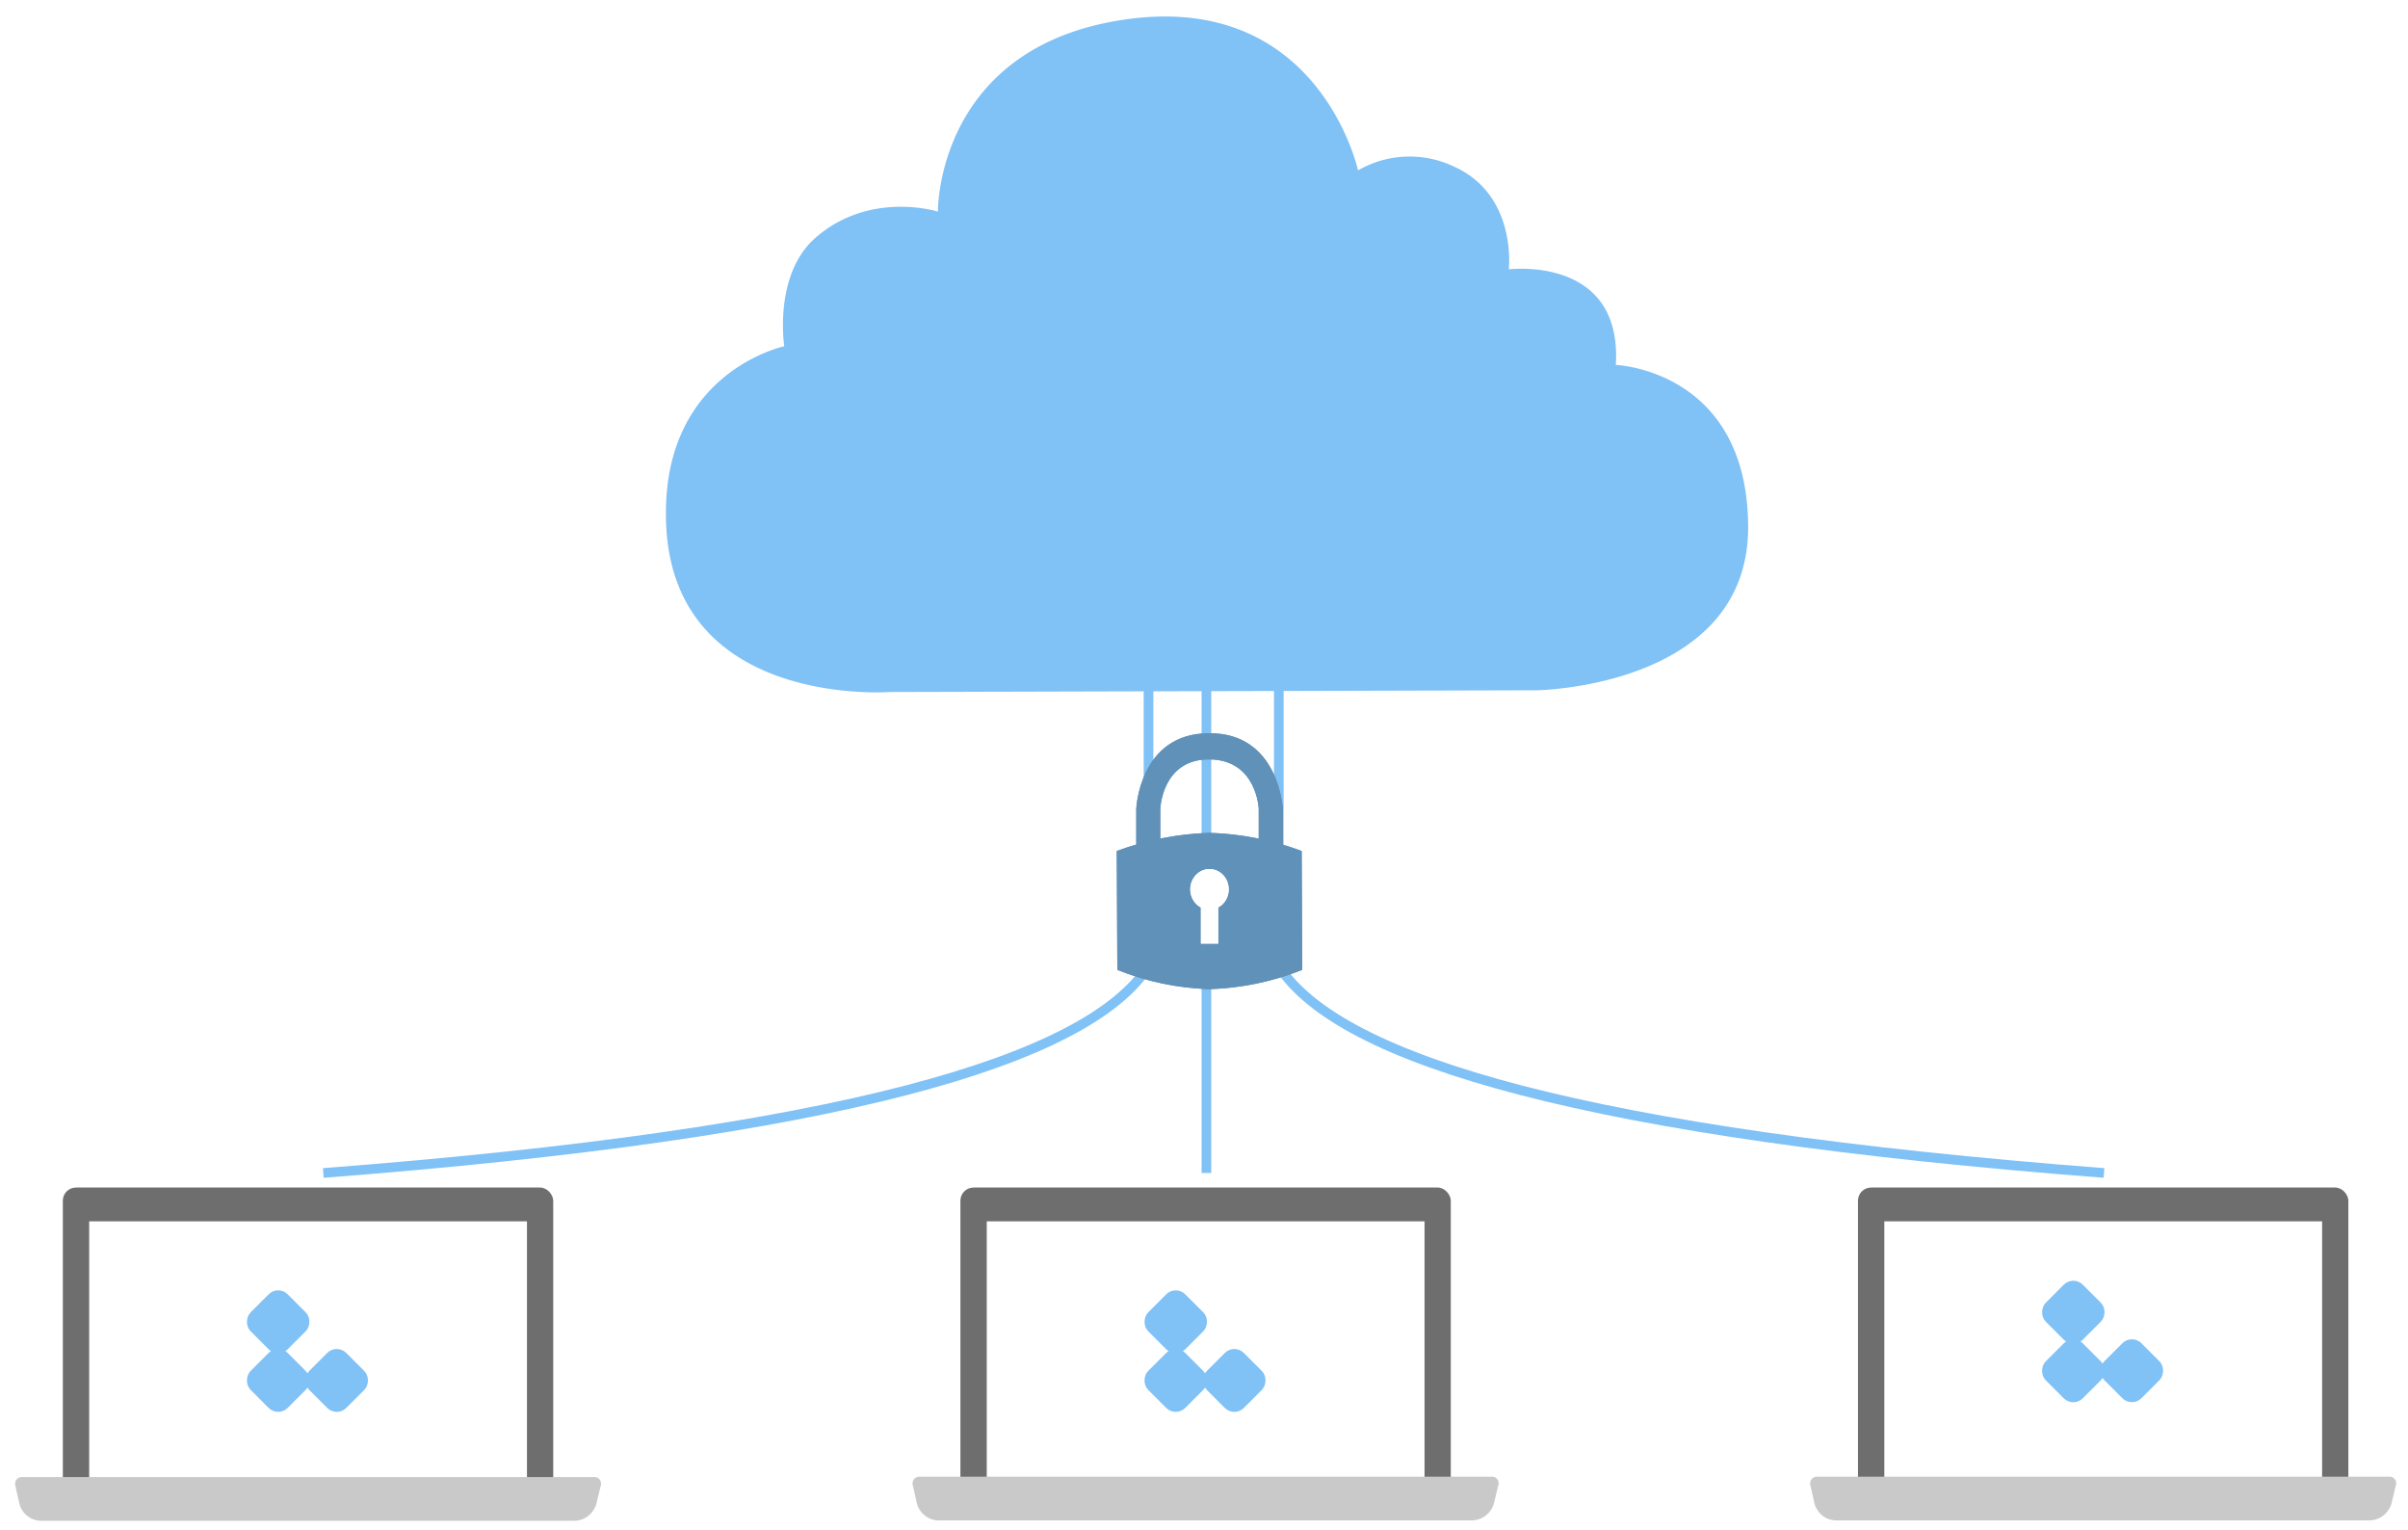 <svg xmlns="http://www.w3.org/2000/svg" xmlns:xlink="http://www.w3.org/1999/xlink" viewBox="0 0 249.5 158.5"><defs><style>.cls-1,.cls-10,.cls-8{fill:#6091b9;}.cls-1{clip-rule:evenodd;}.cls-2{fill:#fff;}.cls-3,.cls-7{fill:#80c1f6;}.cls-4{fill:#6e6e6e;}.cls-5{fill:#c9c9c9;}.cls-5,.cls-8{fill-rule:evenodd;}.cls-6{fill:none;}.cls-6,.cls-7{stroke:#80c1f6;stroke-miterlimit:10;}.cls-9{clip-path:url(#clip-path);}.cls-11{clip-path:url(#clip-path-2);}.cls-12{clip-path:url(#clip-path-3);}.cls-13{clip-path:url(#clip-path-4);}</style><clipPath id="clip-path"><path id="SVGID" class="cls-1" d="M115.71,88.15a30.45,30.45,0,0,1,9.61-1.88,29.84,29.84,0,0,1,9.55,1.88l.06,12.31a28.39,28.39,0,0,1-9.61,2,27.86,27.86,0,0,1-9.55-2Z"/></clipPath><clipPath id="clip-path-2"><path id="SVGID-2" data-name="SVGID" class="cls-1" d="M125.28,75.95c-7.25,0-7.55,7.85-7.55,7.85v5h2.49v-5s.16-5.18,5.09-5.14,5.11,5.14,5.11,5.14v5h2.5v-5s-.39-7.9-7.64-7.85"/></clipPath><clipPath id="clip-path-3"><ellipse id="SVGID-3" data-name="SVGID" class="cls-2" cx="125.32" cy="92.12" rx="1.99" ry="2.1"/></clipPath><clipPath id="clip-path-4"><rect id="SVGID-4" data-name="SVGID" class="cls-2" x="124.43" y="92.19" width="1.79" height="5.55"/></clipPath></defs><title>migration_merit_1-1</title><g id="レイヤー_2" data-name="レイヤー 2"><g id="レイヤー_1-2" data-name="レイヤー 1"><rect class="cls-2" width="249.5" height="158.5"/><path class="cls-3" d="M81.26,35.87s-1.14-7.35,3.18-11.19c5.65-5,12.74-2.76,12.74-2.76S96.95,4.77,116.71,2c20-2.8,24,15.65,24,15.65a10.67,10.67,0,0,1,9.8-.46c6.73,2.92,5.82,10.71,5.82,10.71s11.78-1.48,11.09,9.9c0,0,13.67.52,13.71,16.81,0,16.58-21.89,16.89-21.89,16.89l-67.1.18S69,73.41,69,53.26C68.92,38.45,81.26,35.87,81.26,35.87Z"/><rect class="cls-4" x="6.51" y="123.01" width="50.81" height="33.6" rx="1.36" ry="1.36"/><rect class="cls-2" x="9.24" y="126.51" width="45.36" height="26.99"/><path class="cls-5" d="M1.58,153.85A.7.7,0,0,1,2.3,153H61.55a.68.68,0,0,1,.7.87l-.46,1.89a2.42,2.42,0,0,1-2.24,1.77H4.2A2.36,2.36,0,0,1,2,155.73Z"/><rect class="cls-4" x="99.51" y="123.01" width="50.81" height="33.6" rx="1.36" ry="1.36"/><rect class="cls-2" x="102.24" y="126.51" width="45.36" height="26.99"/><path class="cls-5" d="M94.58,153.85a.7.7,0,0,1,.72-.89h59.25a.68.68,0,0,1,.7.87l-.46,1.89a2.42,2.42,0,0,1-2.24,1.77H97.2a2.36,2.36,0,0,1-2.2-1.77Z"/><rect class="cls-4" x="192.51" y="123.01" width="50.81" height="33.6" rx="1.36" ry="1.36"/><rect class="cls-2" x="195.24" y="126.51" width="45.36" height="26.99"/><path class="cls-5" d="M187.58,153.85a.7.7,0,0,1,.72-.89h59.25a.68.68,0,0,1,.7.87l-.46,1.89a2.42,2.42,0,0,1-2.24,1.77H190.2a2.36,2.36,0,0,1-2.2-1.77Z"/><path class="cls-6" d="M132.5,67.5v32.58c6.37,9.84,32.14,17.32,85.5,21.42"/><path class="cls-6" d="M119,67.5v32.58c-6.37,9.84-32.14,17.32-85.5,21.42"/><line class="cls-6" x1="125" y1="67.95" x2="125" y2="121.5"/><rect class="cls-7" x="212.61" y="133.71" width="4.42" height="4.42" rx="0.89" ry="0.89" transform="translate(159.03 -112.09) rotate(45)"/><rect class="cls-7" x="212.61" y="139.78" width="4.42" height="4.42" rx="0.89" ry="0.89" transform="translate(163.32 -110.31) rotate(45)"/><rect class="cls-7" x="218.68" y="139.78" width="4.42" height="4.42" rx="0.89" ry="0.89" transform="translate(165.1 -114.61) rotate(45)"/><rect class="cls-7" x="119.61" y="134.71" width="4.42" height="4.42" rx="0.89" ry="0.89" transform="translate(132.5 -46.04) rotate(45)"/><rect class="cls-7" x="119.61" y="140.78" width="4.42" height="4.42" rx="0.89" ry="0.89" transform="translate(136.79 -44.26) rotate(45)"/><rect class="cls-7" x="125.68" y="140.78" width="4.42" height="4.42" rx="0.89" ry="0.89" transform="translate(138.57 -48.55) rotate(45)"/><rect class="cls-7" x="26.61" y="134.71" width="4.42" height="4.42" rx="0.89" ry="0.89" transform="translate(105.26 19.72) rotate(45)"/><rect class="cls-7" x="26.61" y="140.78" width="4.42" height="4.42" rx="0.89" ry="0.89" transform="translate(109.55 21.5) rotate(45)"/><rect class="cls-7" x="32.68" y="140.78" width="4.42" height="4.42" rx="0.89" ry="0.89" transform="translate(111.33 17.21) rotate(45)"/><path id="SVGID-5" data-name="SVGID" class="cls-8" d="M115.71,88.15a30.45,30.45,0,0,1,9.61-1.88,29.84,29.84,0,0,1,9.55,1.88l.06,12.31a28.39,28.39,0,0,1-9.61,2,27.86,27.86,0,0,1-9.55-2Z"/><g class="cls-9"><rect class="cls-10" x="112.31" y="82.86" width="26.03" height="23.05"/></g><path id="SVGID-6" data-name="SVGID" class="cls-8" d="M125.28,75.95c-7.25,0-7.55,7.85-7.55,7.85v5h2.49v-5s.16-5.18,5.09-5.14,5.11,5.14,5.11,5.14v5h2.5v-5s-.39-7.9-7.64-7.85"/><g class="cls-11"><rect class="cls-10" x="114.32" y="72.54" width="22.01" height="19.67"/></g><ellipse id="SVGID-7" data-name="SVGID" class="cls-2" cx="125.32" cy="92.12" rx="1.99" ry="2.1"/><g class="cls-12"><rect class="cls-2" x="119.93" y="86.62" width="10.79" height="11.01"/></g><rect id="SVGID-8" data-name="SVGID" class="cls-2" x="124.43" y="92.19" width="1.79" height="5.55"/><g class="cls-13"><rect class="cls-2" x="121.02" y="88.78" width="8.61" height="12.36"/></g></g></g></svg>
